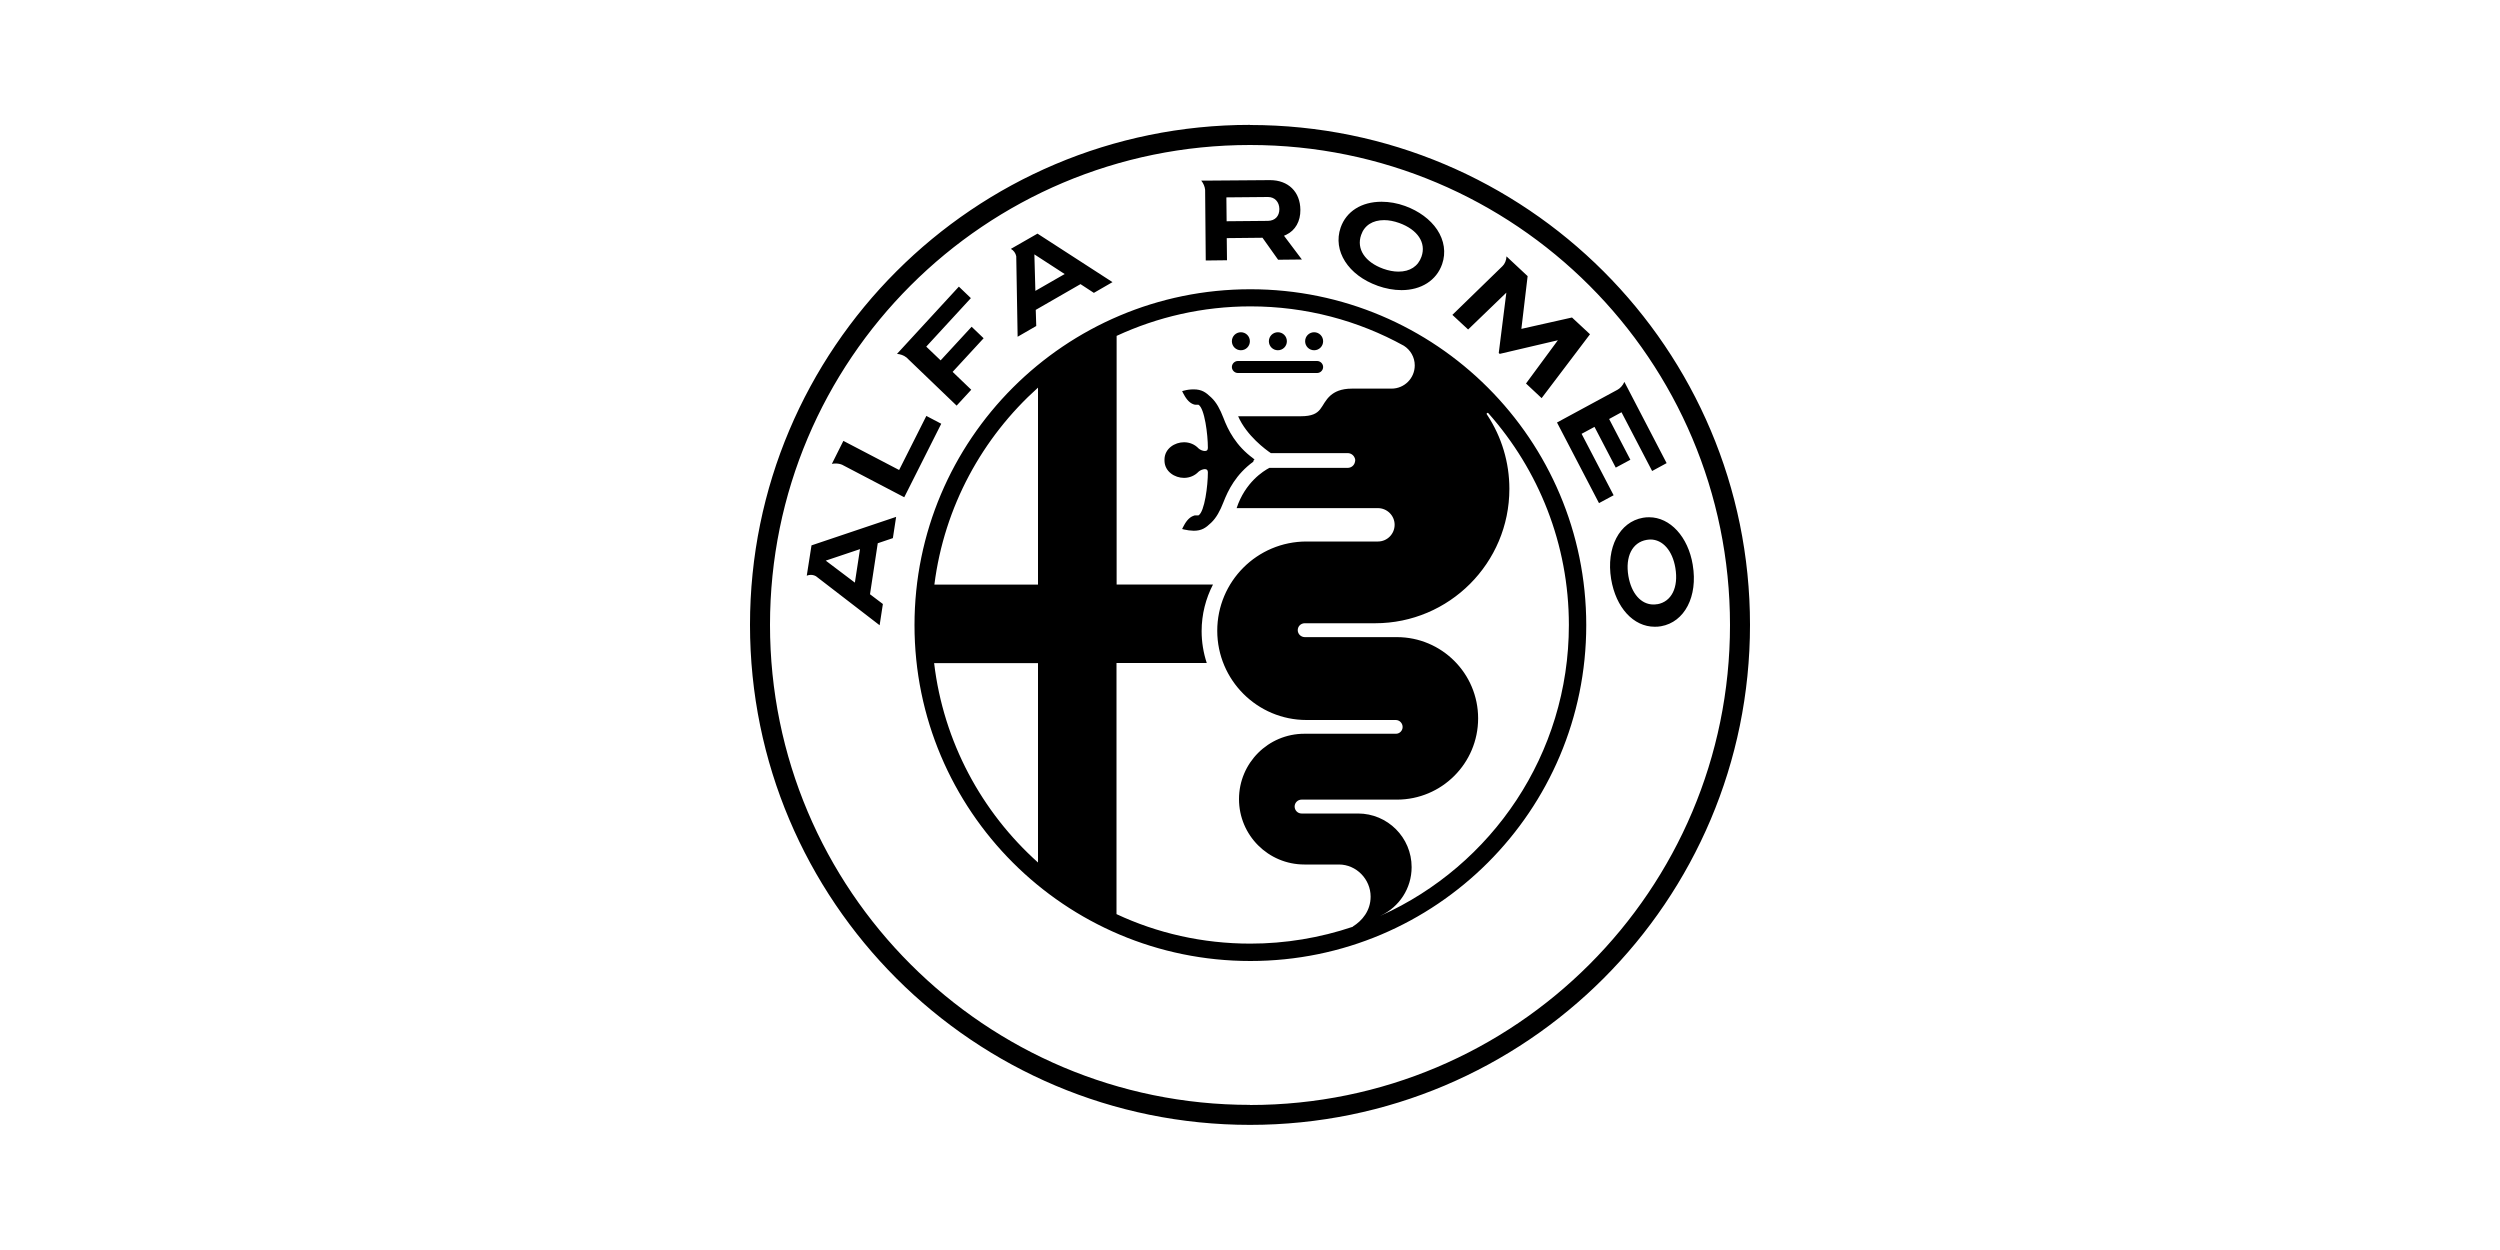 <?xml version="1.0" encoding="UTF-8"?><svg id="a" xmlns="http://www.w3.org/2000/svg" viewBox="0 0 200 100"><path d="M105.13,28.02c.4,0,.72-.32,.72-.72s-.32-.72-.72-.72h0c-.4,0-.72,.32-.72,.72s.32,.72,.72,.72Zm-31.02,5.25l-2.18,4.33-4.46-2.33-.92,1.84c.1-.02,.2-.03,.31-.03,.19,0,.37,.04,.51,.1l4.97,2.6,2.96-5.88-1.2-.63Zm52.41,1.44l1.04-.56,1.7,3.26,1.17-.63-1.7-3.26,.99-.54,2.45,4.7,1.16-.63-3.38-6.5c-.12,.29-.36,.53-.55,.63l-4.84,2.62,3.36,6.45,1.17-.63-2.56-4.91Zm-24.29-6.69c.4,0,.72-.32,.72-.72s-.32-.72-.72-.72-.72,.32-.72,.72,.32,.72,.72,.72Zm16.86,5.06h0c3.99,4.51,6.42,10.43,6.42,16.92,0,10.35-6.17,19.25-15.02,23.24-.03,.01-.06,.03-.09,.04h0s.08-.04,.08-.04c1.45-.69,2.45-2.16,2.45-3.87,0-2.37-1.92-4.29-4.29-4.29h-4.52c-.3,0-.55-.25-.55-.56,0-.3,.25-.55,.55-.55h7.63c3.59,0,6.5-2.91,6.5-6.5s-2.91-6.5-6.5-6.5h-.97s-6.39,0-6.39,0c-.3,0-.56-.23-.57-.54s.23-.56,.54-.57c0,0,.02,0,.03,0h5.62c5.93,0,10.74-4.82,10.74-10.75,0-2.1-.61-4.15-1.77-5.91l-.03-.04s-.02-.03-.02-.05c0-.04,.04-.08,.08-.08,.03,0,.04,0,.05,.02Zm-10.86,41.06c-2.64,.89-5.41,1.35-8.2,1.35-3.83,0-7.46-.84-10.71-2.36v-20.09h7.22c-.27-.82-.41-1.68-.41-2.55,0-1.34,.33-2.61,.91-3.73h-7.71V26.87c3.26-1.51,6.89-2.36,10.71-2.36,4.45,0,8.63,1.14,12.27,3.15h0c.52,.33,.87,.91,.87,1.57,0,1.03-.83,1.86-1.86,1.86h-.04s-.6,0-.6,0h-2.53c-.89,0-1.38,.27-1.69,.53-.89,.77-.58,1.68-2.4,1.68h-5.01c.68,1.56,2.23,2.69,2.62,2.95h6.15c.24,0,.46,.15,.55,.37,.05,.1,.06,.21,.03,.32-.05,.29-.3,.49-.59,.49h-6.26c-.48,.25-1.94,1.16-2.62,3.22h11.3c.74,0,1.34,.6,1.34,1.33,0,.74-.6,1.34-1.33,1.34h-5.72c-3.95,0-7.14,3.2-7.14,7.14s3.2,7.14,7.14,7.14h7.14c.31,0,.55,.26,.55,.56,0,.3-.25,.55-.55,.54,0,0,0,0,0,0h-7.31c-2.89,0-5.23,2.34-5.23,5.23s2.34,5.23,5.23,5.23h2.76c1.4,0,2.54,1.18,2.54,2.57,0,1.13-.68,1.93-1.42,2.39h0Zm-25.19-27.37h-8.29c.79-6.24,3.84-11.77,8.29-15.76v15.76Zm0,22.23c-4.5-4.03-7.56-9.64-8.31-15.95h8.31v15.95Zm16.99-45.86c-14.84,0-26.87,12.03-26.87,26.87s12.03,26.87,26.87,26.87,26.87-12.03,26.87-26.87-12.03-26.87-26.87-26.87h0Zm-1,6.7h6.34c.26,0,.48-.22,.48-.48,0-.26-.22-.48-.48-.48h-6.34c-.26,0-.48,.22-.48,.48,0,.26,.22,.48,.48,.48Zm.24-1.82c.4,0,.72-.32,.72-.72,0-.4-.32-.72-.72-.72h0c-.4,0-.72,.32-.72,.72s.32,.72,.72,.72Zm1,8.84l.09-.09h0s-.09-.09-.09-.09c-1.4-1.02-2.03-2.28-2.4-3.26-.26-.67-.55-1.23-.98-1.63-.44-.42-.76-.64-1.4-.64-.26,0-.52,.03-.77,.1l-.15,.04,.09,.18c.14,.26,.4,.75,.86,.89,.04,.01,.08,.02,.12,.02,.04,0,.07,0,.11,0,.03,0,.06,0,.09,0,.03,0,.04,0,.04,0,.49,.29,.75,2.39,.75,3.44,0,.18-.07,.26-.24,.26s-.38-.09-.51-.21c-.29-.31-.7-.49-1.16-.49-.74,0-1.53,.5-1.56,1.34v.17c.03,.84,.82,1.34,1.56,1.34,.45,0,.87-.18,1.16-.49,.13-.12,.35-.21,.51-.21s.24,.08,.24,.26c0,1.05-.26,3.15-.75,3.44,0,0-.01,0-.04,0-.03,0-.06,0-.09,0-.04,0-.07,0-.11,0-.04,0-.08,0-.12,.02-.46,.14-.72,.62-.86,.89l-.09,.18,.15,.04c.25,.06,.51,.09,.77,.1,.64,0,.96-.22,1.4-.64,.42-.4,.72-.96,.98-1.63,.38-.98,1-2.24,2.4-3.26Zm-31.47,7.07l-.41,2.68-2.33-1.76,2.74-.92Zm-4.25,2.12c.1-.04,.21-.06,.32-.06,.14,0,.29,.04,.41,.11h0s5.09,3.92,5.09,3.92l.26-1.7-1.03-.78,.62-4.08,1.21-.41,.26-1.7-6.77,2.28-.38,2.43Zm35.45,42.34c-21.21,0-38.4-17.19-38.4-38.4S78.79,11.6,100,11.6s38.4,17.19,38.4,38.4-17.19,38.4-38.4,38.4Zm0-78.4c-22.09,0-40,17.91-40,40s17.91,40,40,40,40-17.91,40-40S122.09,10,100,10Zm8.89,8.81c.26-.77,.92-1.19,1.84-1.19,.38,0,.79,.08,1.21,.23,1.47,.53,2.17,1.58,1.78,2.69-.27,.77-.92,1.2-1.84,1.2-.39,0-.8-.08-1.22-.23-1.46-.53-2.16-1.58-1.77-2.7h0Zm1.31,4.06c.65,.23,1.3,.35,1.92,.35h0c1.58,0,2.8-.78,3.25-2.08,.32-.92,.17-1.9-.4-2.76-.55-.82-1.46-1.49-2.56-1.89-.63-.23-1.27-.34-1.89-.34-1.6,0-2.82,.77-3.27,2.07-.64,1.85,.6,3.81,2.96,4.65Zm10.31,.53l-.61,4.85,.08,.07,4.65-1.09-2.55,3.46,1.25,1.17,3.87-5.11-1.44-1.34-4.05,.91,.5-4.22-1.51-1.41h0l-.18-.17c-.01,.31-.14,.61-.32,.78l-4.01,3.9,1.26,1.17,3.08-2.97Zm12.08,24.94c-.1,.02-.2,.03-.31,.03-1,0-1.77-.88-2.01-2.28-.26-1.56,.31-2.69,1.46-2.89,.1-.02,.2-.02,.3-.03,.99,0,1.77,.89,2,2.28,.26,1.56-.31,2.7-1.45,2.9Zm2.83-3.14c-.37-2.25-1.81-3.81-3.49-3.81-.17,0-.33,.01-.49,.04-1.89,.33-2.96,2.39-2.55,4.9,.38,2.29,1.78,3.82,3.49,3.82,.17,0,.34-.01,.5-.04,1.89-.33,2.96-2.39,2.54-4.9ZM101.44,15.76h0c.54,0,.9,.39,.91,.96,0,.58-.35,.94-.92,.95l-3.3,.03-.02-1.91,3.32-.03Zm-4.98,5.08l1.7-.02-.02-1.77,2.86-.03,1.25,1.76,1.9-.02-1.43-1.9,.18-.08c.73-.35,1.14-1.08,1.13-1.99-.01-1.45-.97-2.38-2.43-2.38l-5.2,.04h0s-.3,0-.3,0c.18,.22,.29,.5,.31,.74l.05,5.64Zm-11.28,1.08l-2.35,1.35-.08-2.92,2.42,1.57Zm-3.88-1.41h0s.11,6.43,.11,6.43l1.49-.86-.04-1.29,3.58-2.06,1.07,.7,1.49-.86-6-3.88-2.13,1.22c.22,.12,.38,.34,.43,.59Zm-8.8,8.07l4.03,3.87,1.17-1.27-1.49-1.43,2.48-2.69-.96-.92-2.48,2.69-1.15-1.1,3.57-3.88-.96-.92-4.95,5.38c.26,.02,.55,.12,.73,.27h0s0,0,0,0Z"/></svg>